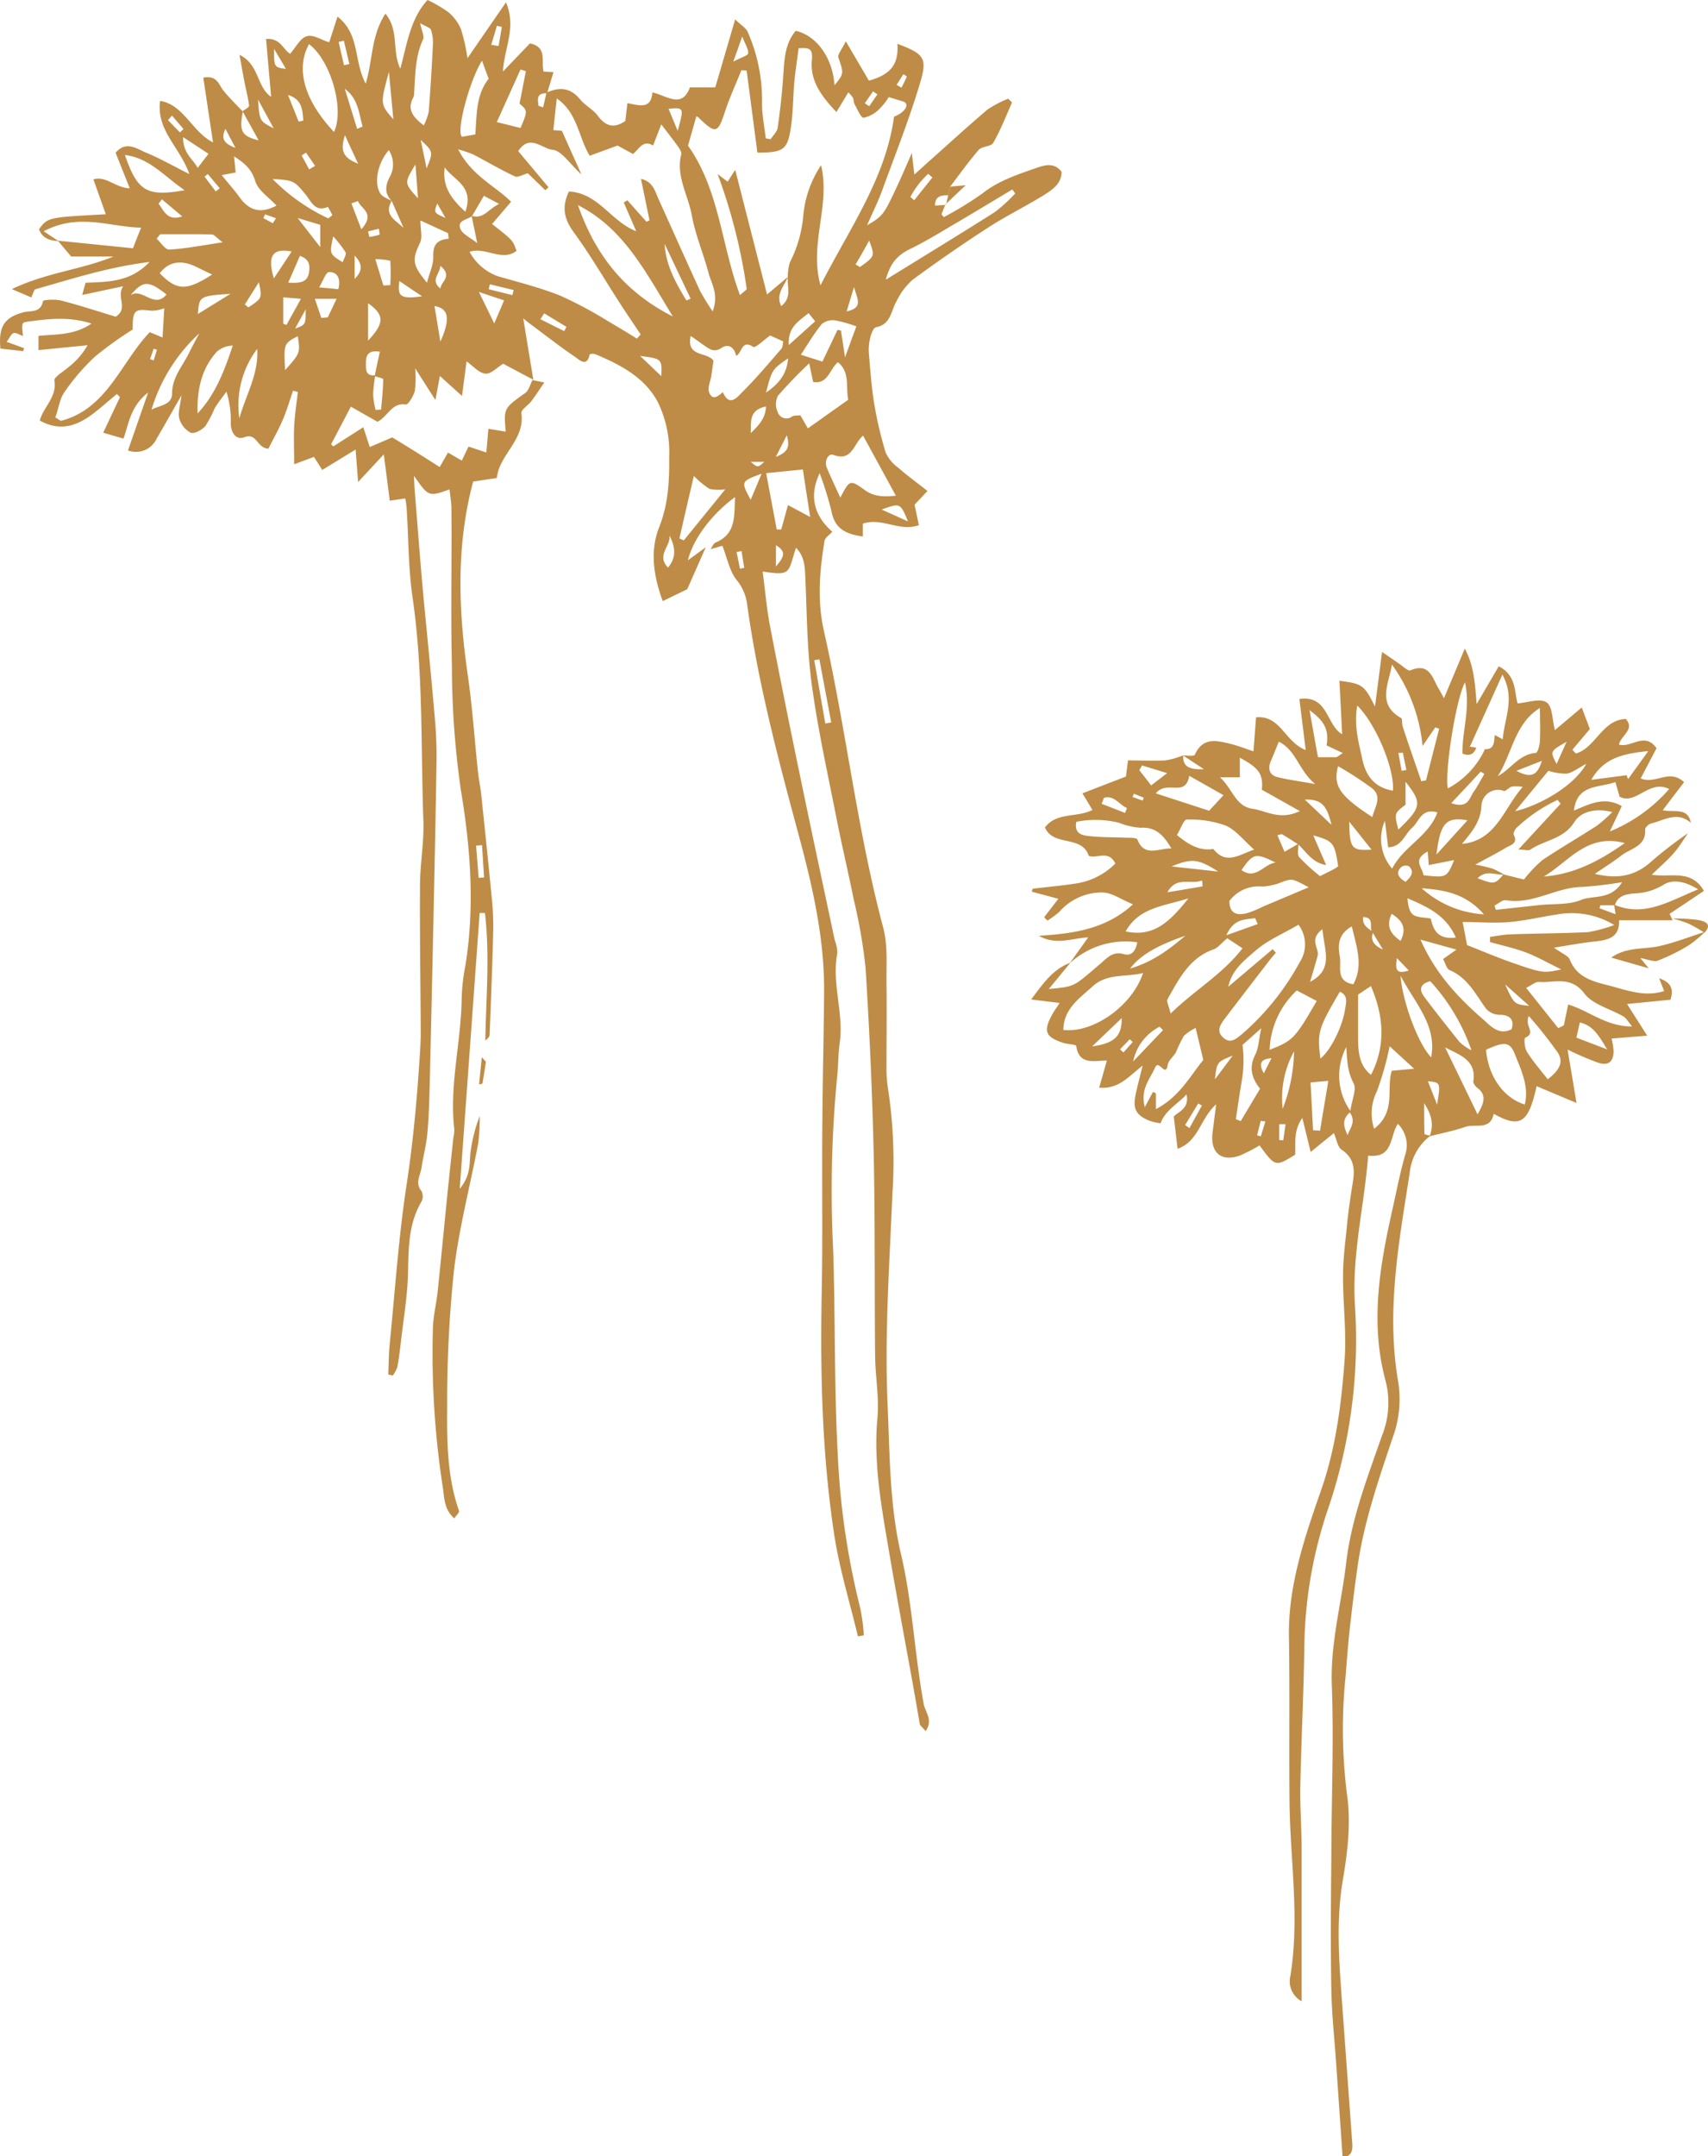 <svg xmlns="http://www.w3.org/2000/svg" viewBox="0 0 288 363.39"><title>TheWoods_Illustration_Flowers_Gold</title><g id="Layer_2" data-name="Layer 2"><g id="Layer_1-2" data-name="Layer 1"><path d="M119,92.23l-3.12,7.07-4.13,2c-1.53-4.12-2.2-8.4-.61-12.43s1.73-7.83,1.7-12a19.23,19.23,0,0,0-1.91-9.09c-2.24-4.21-6.3-6.29-10.5-8.07a1.61,1.61,0,0,0-1,0c-.46,2.31-1.79.88-2.48.42-2.46-1.66-4.81-3.5-7.19-5.27-.5-.37-1-.76-1.53-1.2.58,3.55,1.14,6.95,1.7,10.34l-5.09-2.7c-1,.6-2.06,1.77-3,1.67-1.12-.12-2.11-1.33-3.17-2.07-.23,1.74-.44,3.36-.77,5.83l-3.73-3.37c-.2,1.08-.39,2.09-.75,4.06L70,62.06a17.5,17.5,0,0,1-.06,3.86c-.25.86-1.11,2.31-1.51,2.25-2.37-.37-3,2-4.78,2.91l-4.49-2.55c-1.16,2.22-2.24,4.28-3.33,6.34l.37.36L61.26,72l1.09,3.34,3.79-1.63c3,1.82,5.42,3.35,8,5l1.4-2.44,2.33,1.35L79,75.26l3,1c.13-1.45.23-2.65.35-4l2.93.49c-.36-4-.33-3.93,3.31-6.54.6-.44.8-1.43,1.19-2.16l2,.41c-.87,1.26-1.51,2.26-2.22,3.19-.53.69-1.73,1.39-1.65,2,.64,4.5-3.74,6.93-4.13,10.9l-4,.61c-2.93,11-2.46,21.85-.89,32.73.77,5.35,1.13,10.77,1.7,16.15.15,1.37.44,2.73.58,4.1.59,5.63,1.18,11.25,1.72,16.88a46.64,46.64,0,0,1,.28,5.66c-.14,5.89-.38,11.79-.61,17.68,0,.34-.31.67-.73,1,.13-7.17.78-14.36-.06-21.5l-.89,0c-1.1,15.23-2.2,30.47-3.36,46.47,2-2.36,1.57-4.53,1.87-6.51a25.66,25.66,0,0,1,1.5-5.73,34.62,34.62,0,0,1-.25,4.57c-1.35,7.15-3.23,14.22-4.09,21.42a212.08,212.08,0,0,0-1.15,23c-.05,5.88,0,11.84,2,17.54.09.25-.44.73-.8,1.26-1.68-1.47-1.67-3.32-1.9-5A148.18,148.18,0,0,1,73,223.65c.09-2,.58-4,.8-6,.52-5,1-10,1.5-15,.36-3.63.76-7.26,1.14-10.89a6.44,6.44,0,0,0,.16-1.5c-.86-7.46,1.19-14.76,1.25-22.17a33.12,33.12,0,0,1,.6-5.23c1.63-9.93.91-19.87-.73-29.65a148.24,148.24,0,0,1-1.52-21c-.22-8.8,0-17.61-.08-26.41,0-1.08-.2-2.15-.32-3.32-3.53,1.25-3.53,1.25-6-2.3.06,1.29.08,2,.15,2.79.54,6.52,1,13,1.64,19.56s1.27,13,1.82,19.56a70.45,70.45,0,0,1,.18,7.12c-.12,8.06-.3,16.11-.47,24.17q-.31,14.81-.67,29.62c-.07,2.64-.14,5.28-.38,7.9-.18,2-.69,3.93-1,5.9-.17,1.28-1.15,2.56,0,3.92a1.94,1.94,0,0,1,0,1.77c-2.26,3.85-2.17,8-2.28,12.3-.11,3.84-.78,7.67-1.21,11.5-.16,1.36-.32,2.74-.58,4.09a5.55,5.55,0,0,1-.77,1.43l-.76-.17c.07-1.68.07-3.37.23-5,.9-9,1.5-18.08,2.86-27,1.2-7.86,1.87-15.73,2.34-23.64,0-.63.06-1.27.05-1.9-.05-8.28-.18-16.57-.13-24.86,0-3.63.7-7.28.57-10.89-.45-12.57,0-25.18-1.83-37.7-.72-5-.66-10-1-15.06A10.52,10.52,0,0,0,68.32,84l-2.6.38c-.31-2.44-.62-4.86-1-7.81l-4.34,4.66c-.16-2.13-.27-3.57-.42-5.47L54.34,79.2,52.94,77,49.6,78.24c0-2.42-.09-4.38,0-6.32s.4-3.91.62-5.86l-.81-.21c-.58,1.67-1.07,3.39-1.77,5S46,74.12,45.25,75.62c-2-.14-1.9-2.75-4.06-1.93-1.4.54-2.24-.8-2.28-2.26A16.19,16.19,0,0,0,38.18,66c-.67.94-1.4,1.85-2,2.83a18.38,18.38,0,0,1-1.57,3c-.58.64-1.87,1.34-2.46,1.09a3.92,3.92,0,0,1-1.92-2.4c-.26-1,.17-2.18.37-3.9-1.59,2.78-2.86,5.05-4.18,7.29a3.85,3.85,0,0,1-4.84,2c1.07-3.07,2.11-6.07,3.4-9.76-3,2.32-3.26,5.27-4.16,7.77l-3.42-1c.95-2,1.89-4,2.83-6l-.52-.52c-1.35,1.1-2.65,2.27-4,3.31-2.66,2-5.49,3.11-9,1.16.6-2.27,2.94-4,2.46-6.72-.1-.6,1.52-1.52,2.37-2.27a12.62,12.62,0,0,0,3.23-3.7L6.49,59V56.61c2.6-.31,5.89,0,8.94-2.08-3.82-1.24-7.31-.78-10.79-.32-1,.13-1,.26-.76,2.42-.6-.21-1.19-.63-1.6-.49s-.67.82-1.16,1.47l2.93,1.06-.13.51L.07,58.74C-.29,55,.78,53.46,4,52.62c1.21-.31,2.84.16,3.25-1.86,0-.25,2.07-.36,3.06-.11,3.09.79,6.14,1.8,9.19,2.72,2.23-1.39.05-3.23,1.26-5.13l-6.9,1.47c.16-.6.35-1.24.57-2.06,3.71-.16,7.52-.06,10.78-3.5C18.26,45,12.14,47,6,48.74c-.28.08-.4.73-.73,1.38L2,48.72c5.84-2.8,11.67-3.25,17.13-5.49H12L9.75,40.56l12.67,1.28c.36-.92.77-2,1.38-3.47-5.47-.14-10.47-2.52-16.43.6l2.49,1.66c-1.46-.08-2.73-.46-3.28-2,1.48-2,1.48-2,11.26-2.52l-2.09-5.88c2.11-.65,3.69,1.41,6.13,1.51l-2.39-6c1.78-2.08,3.57-.67,5.16,0,2.26.91,4.4,2.15,7.28,3.6C30.33,24.76,26.33,22,27,17c4,.66,5.3,5.13,8.92,7-.58-3.88-1.11-7.38-1.64-10.91,2.37-.47,2.6,1.22,3.42,2.21,1,1.23,2.15,2.33,3.24,3.5-.62,3.34-.23,4.12,2.67,4.85l-2.71-4.9c.39-.32,1.13-.67,1.1-.94-.16-1.36-.53-2.7-.79-4.06s-.49-2.66-.82-4.51c3.38,1.65,2.85,5.4,5.33,7.08-.29-3.28-.57-6.44-.86-9.75,2.45-.19,2.82,1.75,4.06,2.49.91-1,1.65-2.57,2.77-2.94s2.44.61,3.82,1c.37-1.13.81-2.49,1.4-4.32,3.84,3,2.7,7.51,4.76,11.3,1.19-4,.9-8.1,3.32-11.8,2.35,2.85,1.06,6.28,2.51,9.28C68.64,7.37,69.21,3.12,72.09,0a21.36,21.36,0,0,1,3.52,2.06,7.63,7.63,0,0,1,2.13,2.88,31.58,31.58,0,0,1,1.08,4.87L85.32.39c1.79,4.28-.27,7.57-.52,11.67l4.56-4.75c3,.65,1.83,3,2.3,4.76l1.67.09-1.08,3.56c-1.93-.07-1.53,1.11-1.46,2.1l.79.27.57-2.47c2.17-1,4-.88,5.66,1.12.86,1.06,2.23,1.71,3,2.79,1.29,1.71,2.66,2.2,4.63.86.08-.72.2-1.69.35-3,1.84.3,4,1.2,4.21-1.82,2.45.56,5,2.8,6.33-.85h4.28c1.08-3.68,2.13-7.27,3.35-11.46,1,1,1.79,1.42,2.1,2.08a28.49,28.49,0,0,1,2.43,12.09c0,2,.41,3.92.63,5.88l.81.16c.42-.65,1.1-1.25,1.2-1.94.41-2.85.73-5.73.93-8.6s.25-5.51,2.11-7.74c3.6.84,6.24,4.62,6.54,9.18,1.64-2,1.56-2,.66-4.67-.18-.52.58-1.34,1.25-2.74l3.89,6.63c3.64-1,5.05-2.72,4.81-6.21,4.49,1.72,5.11,2.33,3.8,6.68-1.8,6-4.11,11.86-6.27,17.75-.71,2-1.64,3.85-2.64,6.15,2.49-1.43,2.8-1.8,4.54-5.47,1-2.09,1.91-4.2,3-6.7.16,1.33.26,2.24.43,3.62l2.15-1.94c3.38-3,6.72-6.07,10.17-9A18.82,18.82,0,0,1,170,16.63c.21.21.43.42.64.64-1,2.28-1.92,4.63-3.15,6.79-.37.66-1.91.57-2.48,1.21-1.71,2-3.21,4.11-4.8,6.18-.1.49-.21,1-.32,1.47-1.33-.09-2.26.28-2.23,1.73l1.85-.13-.1-.07-.66,1.65c.13.16.26.33.4.49a58.11,58.11,0,0,0,6.52-4c2.74-2.17,5.94-3.18,9.12-4.3,1.44-.51,3-.92,4.21.67,0,2-1.54,3-3,3.93-3.09,1.91-6.39,3.52-9.44,5.5q-6.47,4.19-12.68,8.76a11.48,11.48,0,0,0-2.66,3.52c-1,1.66-.94,4-3.52,4.48-.45.09-.84,1.21-1,1.92a8.28,8.28,0,0,0-.18,2.63c.24,2.78.43,5.58.89,8.33a63.09,63.09,0,0,0,1.94,8.26,6.53,6.53,0,0,0,2.12,2.54c1.49,1.31,3.1,2.48,4.92,3.91l-2.18,2.32c.22,1,.44,2.08.73,3.44-3.34,1.18-6.14-1.35-9.46-.25v2.16c-2.89-.39-4.73-1.33-5.27-4.22a60.15,60.15,0,0,0-2-6.45c-1.8,3.81-1,7.12,2.13,9.87-.45.51-1.22,1-1.31,1.54-.82,5-1.27,10-.1,15.2,3.74,16.56,5.6,33.5,10,50,.79,3,.51,6.23.55,9.36.06,4.78,0,9.56,0,14.33a20.36,20.36,0,0,0,.24,3.32,81.59,81.59,0,0,1,.75,17.95c-.49,11.82-1.33,23.64-.8,35.52.37,8.43.33,16.89,2.26,25.1s2.28,16.92,3.84,25.31c.25,1.31,1.61,2.62.31,4.5-.47-.58-.91-.88-1-1.25-1.62-9.61-3.51-19.18-5.13-28.77-1.26-7.45-2.71-15-2-22.77.31-3.47-.36-7-.39-10.52-.11-11.2,0-22.41-.23-33.62-.24-10.58-.72-21.16-1.38-31.72a89.87,89.87,0,0,0-2-11.52c-.91-4.56-2-9.09-2.9-13.66-1.48-7.52-3.15-15-4.18-22.62-.81-6-.81-12-1.08-18.07-.08-1.79-.16-3.48-1.57-4.91-1.4,4.16-.66,4.79-5.63,4,.41,3,.65,6,1.21,9q2.46,12.78,5.12,25.51c1.9,9.21,3.88,18.41,5.83,27.61a6.33,6.33,0,0,1,.44,2.19c-1,5.11,1.14,10.13.39,15.23-.27,1.84-.21,3.73-.42,5.58a199.87,199.87,0,0,0-.67,29.26c.37,11.45.15,22.92.77,34.35a130,130,0,0,0,3.8,26,34.1,34.1,0,0,1,.6,4.55l-1,.18c-1.36-5.72-3.12-11.38-4-17.17-2.06-13.57-2.37-27.26-2.1-41,.19-9.68,0-19.37.11-29.05.05-7.17.24-14.34.29-21.51.05-8.64-1.81-17-4-25.26-3.57-13.23-7.14-26.47-9-40.1a8.06,8.06,0,0,0-1.8-4c-1.15-1.48-1.52-3.57-2.35-5.7l-2,.57c.29-.39.5-1,.88-1.13,3.51-1.5,3.07-4.52,3.26-7.65-4,2.91-7.11,7.13-7.95,10.65ZM79.52,36.36c2,.63,2.76-1.09,4.64-2L81.59,33c-.78,1.33-1.38,2.36-2,3.42-.79.63-2.56.69-1.95,2.17.37.89,1.63,1.42,2.83,2.39Zm-16.35,27,.88-4.09c-1.94-.3-2.35.58-2.35,1.84,0,1.09-.13,2.3,1.58,2.15a25.51,25.51,0,0,0-.37,3.24,14.45,14.45,0,0,0,.42,2.58l.93-.06c.15-1.7.33-3.4.36-5.1C64.62,63.76,63.67,63.57,63.17,63.38Zm2.88-29.5c-1.42,2.35.7,3.28,2,4.55l-2-4.54c-1.22-1.24-1.11-2.55-.36-4a4.38,4.38,0,0,0-.13-4.57c-1.87,2.16-2.55,5.47-1.45,7.28C64.48,33.2,65.39,33.46,66.05,33.88Zm66.8,12.81c-.57,1.53-2.12,2.87-1.12,4.92,1.88-1.48.93-3.31,1.11-4.92a8,8,0,0,1,.36-2.48,21.09,21.09,0,0,0,2.25-7.89,18.21,18.21,0,0,1,3-8.46c1.61,6.93-2.05,13.16-.1,20.25,5-9.76,11-18.08,12.4-28.43,1.86-.7,2.69-2.1,1.59-2.54l-2.48-.75a11.08,11.08,0,0,1-1.54,1.95,5.32,5.32,0,0,1-2.69,1.53c-.47,0-1.06-1.45-1.53-2.28-.18-.32-.12-.76-.28-1.09a4.87,4.87,0,0,0-.78-.91l-2,3.31c-2.9-3-4.45-5.58-4.14-8.75.19-2-.49-2.11-2.24-2-.25,2-.55,3.83-.72,5.69-.24,2.63-.2,5.3-.62,7.9-.56,3.54-1.3,4-5.61,4-.6-4.57-1.2-9.19-1.81-13.81l-.88-.09c-.94,2.34-2,4.64-2.78,7-1.2,3.69-1.57,3.81-4.5.94a1.11,1.11,0,0,0-.33-.15c-.46,1.64-.93,3.27-1.4,4.94,5.3,7.44,5.6,16.7,8.76,25.19.63-.6,1.15-.88,1.13-1.1A92.88,92.88,0,0,0,121,29.33l1.69,1.29,1.28-2c1.87,7.33,3.59,14.05,5.37,21ZM107.39,57.07l.64-.71c-1.1-1.64-2.22-3.28-3.3-4.94-2.66-4.11-5.13-8.37-8-12.3-1.7-2.32-2-4.35-.79-6.85,5,.28,7,5,11.34,6.7l-2.1-4.85.6-.37c1.08,1.21,2.15,2.42,3.23,3.62l.51-.23c-.47-2.28-.93-4.56-1.44-7,2,.47,2.34,2,2.94,3.36,2.33,5.16,4.64,10.33,7,15.48a39.43,39.43,0,0,0,2.15,3.5c1.07-2.91-.22-4.67-.7-6.49-.87-3.28-2.24-6.45-2.83-9.76s-2.7-6.54-1.77-10.2c.1-.38-.26-.94-.54-1.33-.93-1.3-1.93-2.56-2.82-3.73-.46,1.17-.93,2.36-1.39,3.56-1.72-1.09-2.45.73-3.39,1.42l-2.6-1.42-4.7,1.72c-1.92-3.18-2-7.18-5.55-9.66-.22,2-.4,3.64-.58,5.34l1.44.11c1.09,2.44,2.07,4.61,3.3,7.35-2-1.79-3.33-4-4.87-4.15-1.76-.16-3.88-2.74-5.79.23l5.11,6.09-.54.5L89,29.2c-.8.21-1.68.76-2.18.53-2.39-1.12-4.67-2.47-7-3.69a21.85,21.85,0,0,0-2.57-.87c2.29,4.45,6.12,6.06,8.93,8.83l-3.21,3.75c3.52,2.76,3.52,2.76,4.12,4.53-2.48,1.89-5.22-.75-7.91.16A8.74,8.74,0,0,0,84,46.57c3.47,1,7,1.88,10.38,3.22A67.73,67.73,0,0,1,102.32,54C104,55,105.7,56,107.39,57.07Zm-85-1.55a62.87,62.87,0,0,0-6.33,4.54,35.85,35.85,0,0,0-5.18,6c-.84,1.19-1,2.83-1.55,4.28l.92.59c7.81-2,10.14-9.87,15-14.95l2.16.9c.11-1.91.21-3.53.29-4.93a6.51,6.51,0,0,1-2.15.42C22.69,52,22.35,52.24,22.38,55.52Zm97.92,5.27c-.12.81-.24,1.68-.37,2.55s-.67,2-.36,2.81c.58,1.43,1.54.61,2.3-.07,1.14,2.66,2.52.75,3.34-.06,2.31-2.28,4.4-4.79,6.54-7.25.22-.24.19-.7.32-1.23l-2.22-1c-1.07.75-2.49,2.16-2.85,1.92-2-1.32-1.91,1.1-2.88,1.51-.31-1.49-1.34-2.09-2.44-1.36-1.32.88-2.09.2-3-.43-.69-.46-1.36-1-2.23-1.56C115.68,60.26,119.25,59.23,120.3,60.79Zm16.15.43a75.31,75.31,0,0,0-5.27,5.46,3.08,3.08,0,0,0-.08,2.69,1.55,1.55,0,0,0,2.42.84c.36-.24.94-.15,1.42-.22l1.28,2.2,6.8-4.83c-.46-2.2.36-4.59-1.74-6.32-1.45,1.21-1.66,3.75-4.17,3.33C136.92,63.49,136.75,62.67,136.45,61.22Zm-39-26.63c2.84,8.09,7.59,14.5,16,18.75C108.86,45.84,105.19,38.51,97.49,34.59Zm48.07,38.82c-1.66,1.45-1.85,4.42-5,3.25-.86-.32-1.6,1-1.1,2.2.72,1.68,1.5,3.34,2.26,5,1.58-3,1.62-3.08,4.16-1.25,1.55,1.11,3.17,1.13,5.21.93ZM56.32,22.24c1.83-3.92-.62-12.15-4.22-14.8C49.83,11.61,51.27,16.85,56.32,22.24Zm72.87,57.5c.63,3.39,1.21,6.44,1.78,9.49h.76c.37-1.32.73-2.65,1.14-4.11l3.74,2c-.47-3-.84-5.43-1.23-8Zm42-47.1c-.16-.24-.32-.48-.49-.71-3.16,1.89-6.31,3.8-9.49,5.67-2.57,1.5-5.11,3.09-7.79,4.38-2,1-3.29,2.25-4.06,5.16,6.62-4.09,12.56-7.7,18.42-11.42A27.42,27.42,0,0,0,171.15,32.64ZM71.46,21.13a10.52,10.52,0,0,0,.83-2.29q.43-5.6.7-11.21a7,7,0,0,0-.31-2.58c-.14-.4-.89-.58-1.83-1.14.27,1.35.73,2.19.49,2.71-1.34,2.89-1.31,6-1.51,9a1.63,1.63,0,0,1-.11.74C68.64,18.28,69.44,19.63,71.46,21.13ZM46.62,34.65c-1.28-1.4-3.11-2.56-3.58-4.13-.61-2-1.75-3-3.58-4.17.13,1.19.2,2,.28,2.72l-2.35.44C38.57,31,39.5,32,40.29,33.1,41.86,35.36,43.78,36.16,46.62,34.65Zm67.94,56.09.74.33,7-8.61a8,8,0,0,1-2.65-.06A14.21,14.21,0,0,1,117,80.2C116.06,84.18,115.31,87.46,114.56,90.74ZM144.4,55a21.92,21.92,0,0,0-3.57-1,2.93,2.93,0,0,0-2.27.61c-1.32,1.63-2.39,3.46-3.52,5.17l3.63,1.16c.84-1.76,1.7-3.55,2.55-5.35l.58.11c.18,1.21.37,2.43.69,4.52C143.32,57.92,143.86,56.46,144.4,55ZM33.31,69.68c3.06-3.25,4.54-7.26,5.94-11.44a4.21,4.21,0,0,0-2.66,1C33.94,62.14,33.2,65.77,33.31,69.68ZM31.13,32.06c-3.49-2.38-5.88-5.42-10.07-5.94C23.19,32.24,24.72,33.18,31.13,32.06Zm44.53,8.17-.12-.94-4.65-2.13c0,1.52.38,2.84-.07,3.77-1.34,2.8-1.35,3.68,1.18,6.71.43-1.69,1.12-3.1,1.06-4.48C73,41.29,73.67,40.4,75.66,40.23Zm5.61-30c-2.09,3.33-4.4,11.92-3.38,12.82l2.25-.39c.27-3.38.1-6.67,2.26-9.39C82,12.26,81.67,11.3,81.27,10.21ZM88.67,12l-.9-.29-4,8.86,4,1c1.22-2.9,1.22-2.9-.17-4.11C88,15.51,88.32,13.75,88.67,12ZM35.77,46.27,32.94,44.9c-2.48-1.17-4.59-.76-6,1.16C29.83,49,31.42,49.06,35.77,46.27ZM25.54,69.05c1.35-.76,3.46-.75,3.48-2.74,0-2.73,1.77-4.61,2.85-6.82.55-1.11,1.15-2.21,1.73-3.31A28.72,28.72,0,0,0,25.54,69.05ZM27,39.48l-.59.74c.71.65,1.45,1.88,2.13,1.84,2.75-.15,5.48-.7,9-1.22-1.09-.83-1.44-1.32-1.8-1.33C32.85,39.45,29.93,39.48,27,39.48ZM43.36,58.8a15.75,15.75,0,0,0-3,11.7C41.44,66.59,43.66,63,43.36,58.8Zm12-22,.69-.54a15.78,15.78,0,0,0-.77-1.39c-2.18.93-2.79-.92-3.75-2.09-1.94-2.35-2-2.39-5.57-2.62A32.3,32.3,0,0,0,55.41,36.83Zm23.1-1.1c1.58-4.37-2.05-5.36-3.47-7.5C74.55,31.36,76,33.45,78.51,35.73Zm-16.4,15.4v6.31C64.86,54.42,64.81,53.08,62.11,51.13Zm53.66-.44.73-.33-4.39-9.24C112.28,44.79,114,47.75,115.77,50.69ZM22,49.76c2-1.36,4,2.4,6.08-.13C25.05,47.25,24.14,47.24,22,49.76ZM48.07,62.38c2.56-2.88,2.56-2.88,2.14-5.72C47.85,57.89,47.85,57.89,48.07,62.38Zm26.19-4.81c1.78-4,1.34-5.57-1-6ZM65.58,12.12c-1.48,5.43-1.48,5.43.75,8Zm63.58,54.05c1.93-1.35,3.51-2.93,3.73-5.78C130.18,62.27,130.18,62.27,129.16,66.17Zm10,55.76,1-.18-2-10.64-.86.16Zm-68-72-3.82-2.57C67,49.91,67.41,50.46,71.15,49.94Zm-32.28-.42c-5.27.38-5.27.38-5.52,3.41Zm10.3-7.13c-3.26-.62-4.12.76-3,4.54Zm-.58,5.25c2.15.15,3.28-.13,3.51-1.76.16-1.14.1-2.19-1.54-2.75C49.91,44.63,49.33,46,48.59,47.64Zm-.84,2.48v4.45l.55.2c.73-1.33,1.47-2.65,2.43-4.4Zm16.9-2,1.15-.06a33.15,33.15,0,0,0,0-4.11,11.51,11.51,0,0,0-2.52-.26C63.82,45.44,64.23,46.78,64.65,48.12Zm-33.78-25c-.06,2.71,1.63,3.65,2.45,5.18l1.83-2.37ZM133,58.15l4.45-4-1.12-1.39C134.76,54.12,132.83,55,133,58.15ZM83.34,54.51,85,50.62,80.75,49.2Zm45.08,25.32c-3.51,1.3-3.51,1.3-1.84,4.4C127.15,82.88,127.66,81.65,128.42,79.83ZM60.22,21.72l.92-.4c-.64-2.25-.73-4.69-3-6.35Zm.14,12.16-1.11.4,1.68,4.36C63.37,35.91,60.84,35.21,60.36,33.88Zm52.52,56.36c.29,1.76-2.28,3.33-.24,5.41C114.19,93.8,113.78,92,112.88,90.24ZM50.19,36.74,54,41.65V37.89Zm6,3.07c-.65,3-.65,3,1.59,4.38.2-.6.67-1.31.49-1.67A19.54,19.54,0,0,0,56.16,39.81ZM71.93,28.38c1.14-2.81,1.14-2.81-1-4.8C71.33,25.43,71.63,26.9,71.93,28.38ZM54.18,53.58l1.09-.1c.45-.94.9-1.88,1.48-3.12H53.09ZM50.36,20.5l.78-.17C51,18.59,51,16.75,48.56,16ZM126.58,73c1.2-1.2,2.48-2.34,2.59-4.5C126.21,69.08,126.68,71.16,126.58,73ZM57.05,48.73c.44-1.79-.15-2.9-1.58-2.88-.51,0-1,1.5-1.66,2.58Zm23.66,99.21.91-.07-.34-5.44-1,.08C80.42,144.32,80.57,146.13,80.71,147.94ZM144.26,44.57,145,45c2.54-1.81,2.54-1.81,1.56-4.46C145.68,42.13,145,43.35,144.26,44.57ZM58.17,22.78c-.88,2.72-.25,3.82,2.22,4.81C59.55,25.79,59,24.65,58.17,22.78ZM153.1,87.87c-1.29-3.13-1.29-3.13-4.44-2ZM41.28,51.31l.6.49c2.33-1.54,2.33-1.54,1.77-4.23Zm82.36-40.92c1.4-.75,2.45-1,2.51-1.4.08-.67-.45-1.43-1-2.84C124.6,7.74,124.29,8.59,123.64,10.39Zm-12.13,53c.11-2.92.11-2.92-3.58-3.41Zm-68-46.61c.26,3.63.26,3.63,2.64,4.85ZM157.22,29.91l-.71-.61a14.35,14.35,0,0,0-3,3.89l.64.56ZM70.48,33.42c-.17-2.35-.29-3.9-.43-5.7C68.14,30.85,68.14,30.85,70.48,33.42Zm43.79-11.37c1.08-3.94,1.08-3.94-1.54-3.72C113.2,19.48,113.64,20.53,114.27,22.05Zm-40,26.59c0-1.16,2.15-2,0-3.83C74.11,46.28,72.53,47.22,74.28,48.64ZM58,11l.91-.21-.93-3.93-.88.21Zm1.8,36c1.24-1.24,1.48-2.39,0-3.92ZM27.3,33.59l-.57.74c.93,1.16,1.45,3,4,2.14ZM144,48.36c-.54,1.8-.85,2.84-1.24,4.12C145.63,51.84,144.55,50.44,144,48.36ZM91.75,52.8l-.62,1,4,2,.39-.71Zm-40.21-.67c-.84,1.54-1.31,2.39-1.78,3.24C51.55,54.72,51.55,54.72,51.54,52.13ZM46.21,8.24c0,3.09,0,3.09,2,3.37C47.66,10.67,47.19,9.88,46.21,8.24Zm36.62-.68,1.24.19.55-3.21-.83-.2ZM62.06,39c.07.31.15.62.22.93A11.9,11.9,0,0,0,64,39.55a4.3,4.3,0,0,0-.13-1Zm89.12-24.7.83.47c.31-.62.63-1.23.9-1.87a4.13,4.13,0,0,0-.59-.39ZM82.6,47.91c-.07.28-.13.55-.2.83l4,1,.21-.86ZM73.73,34.29c-.6,1.56-.6,1.56,1.39,2.44ZM130.81,77c2.11-.83,2.39-1.7,1.86-3.64Zm-4.22.83c1.18,1,1.18,1,2.28,0Zm4.25,17.64c1.41-1.67,1.78-2.52,0-3.58Zm-5.8-2.6-.84.16.57,2.8.72-.13Zm-90-63.54-.55.44,1.89,2.49.67-.53Zm17.09-.79,1-.59-1.53-2.23-.74.48ZM145.82,17.4l.75.5,1.38-2-.74-.5ZM39.7,24.92c-.79-1.5-1.24-2.35-1.68-3.2C37.31,23.15,37.52,24.12,39.7,24.92ZM29,19.48l-.67.76,2,2.07.62-.56C30.3,21,29.65,20.24,29,19.48ZM46,37.62l.54-.84-1.85-.66c-.09.22-.19.43-.28.64ZM25.3,60.52l.62.21.54-1.79-.55-.17C25.71,59.35,25.51,59.94,25.3,60.52Z" style="fill:#be8c46"/><path d="M180.34,162.38l3.15-4.41c-2.85.16-5.45,1.38-8.32-.27,6-.36,11.37-1.17,15.87-5.3-2-.82-3.6-2-5.22-2a9.55,9.55,0,0,0-7.21,3.28,15.29,15.29,0,0,1-2,1.47l-.55-.57,2.4-3.11-4.49-1.2.16-.5c2.48-.29,5-.52,7.45-.9a11.86,11.86,0,0,0,6.49-3.34c-1.15-2.33-3-.8-4.49-1.29-1.12-3.58-6-1.49-7.38-4.8,2-2.62,5.29-1.58,8-2.94-.54-.9-1-1.71-1.69-2.8l7.36-2.84c0-.35.16-1.27.33-2.71,2.05,0,4.18.09,6.31,0a14.11,14.11,0,0,0,3-.86c-.09,1.88.93,2.44,3.5,2.34l-3.54-2.32c.7,0,1.89.17,2-.12,1.37-3.06,3.77-2.37,6.12-1.8,1.19.29,2.33.75,3.77,1.23.15-2,.29-3.82.43-5.73,4.14-.4,4.82,4.14,8.38,5.51-.4-3.16-.73-5.88-1.07-8.6,4.9-.7,4.49,4.39,7.21,5.93-.15-3-.3-6-.46-9,3.88.49,4.2.73,6,4.35.39-3,.75-5.81,1.19-9.21,1.34.91,2.11,1.45,2.9,2,.62.41,1.47,1.27,1.88,1.1,3.28-1.38,3.7,1.37,4.8,3.15.19.31.36.63.86,1.55,1.26-3,2.33-5.54,3.51-8.36,1.51,2.78,1.72,5.71,2,9.35l3.72-6.37c3,1.54,2.61,4.23,3.18,6.25,1.75-.14,3.75-.89,4.84-.2s.95,2.82,1.46,4.7l4.52-3.81,1.37,3.63-2.95,3.5.59.63c3.39-1,4.38-5.65,8.42-5.83,1.59,1.82-.8,2.72-1.15,4.32,2.05.63,4.31-2.24,6.33.61-.82,1.57-1.72,3.29-2.67,5.09,2.43,1.1,4.82-1.72,7.32.64-1.16,1.51-2.31,3-3.6,4.72,1.87.45,4.24-.58,4.74,2.13-2.26-2-4.49-.43-6.71.11-.41.1-1,.65-1,1,.2,2.87-2.42,3.16-4,4.39-1.28,1-2.71,1.89-4.48,3.1,4.18,1,7.09.2,9.71-2.25a71.21,71.21,0,0,1,6-4.61c-.77,1.1-1.46,2.27-2.33,3.28-1,1.18-2.25,2.23-3.79,3.73,3.29.5,6.66-1,8.8,2.72l-5.79,3.87c.11.22.31.65.51,1.08H273c.13,3.12-2.14,3.37-4.48,3.62-1.91.21-3.8.56-6.5,1,1.41,1,2.42,1.37,2.67,2,1.27,3.23,4.3,3.77,7,4.48s5.68,1.86,8.91.83c-.33-.85-.59-1.5-.84-2.16,1.59.56,2.62,1.45,1.91,3.62l-7.32.72,3.4,5.34-6,.48a13.5,13.5,0,0,1,.33,2.07c0,1.82-.86,2.58-2.61,2a50.07,50.07,0,0,1-5.15-2.21c.49,2.89.92,5.47,1.51,9l-6.73-2.83c-1.38,6.22-2.74,7.14-7.23,4.66-.59,2.87-3.1,1.61-4.82,2.21-2,.68-4,1.07-6,1.57.8-2,.28-3.74-.91-5.57,0,1.86,0,3.51.05,5.16,0,.12.62.21,1,.32a8.92,8.92,0,0,0-3.49,6.32c-1.84,11.69-4,23.36-1.92,35.25a18.7,18.7,0,0,1-.94,9.29c-2.41,7.16-4.88,14.3-5.94,21.82-.49,3.47-.92,6.95-1.31,10.43-.29,2.63-.48,5.26-.69,7.89a88.13,88.13,0,0,0,.21,19.88c.72,4.85.13,9.74-.68,14.54-1.16,6.78-.65,13.53-.16,20.3q.86,11.85,1.72,23.7c.09,1.25.21,2.5-1.6,2.77-.37-5.44-.74-10.81-1.11-16.17-.28-4-.72-8-.79-12.06-.14-7.41-.08-14.82,0-22.22,0-9.7.44-19.41.08-29.09-.27-7.06,1.6-13.73,2.41-20.59.87-7.46,3.57-14.38,6-21.39a14.92,14.92,0,0,0,.7-9.2c-2.75-9.93-1-19.72,1.2-29.46.67-3,1.23-5.92,2.07-8.82a5.08,5.08,0,0,0-1.25-5.2c-1.4,2.14-.72,5.86-5,5.36-.67,8.56-2.77,16.69-2.23,25.27a88.38,88.38,0,0,1-4.64,34.57,74.84,74.84,0,0,0-3.9,23.35c-.12,7.68-.51,15.35-.67,23-.07,3.53.21,7.05.22,10.58,0,6.41,0,12.82,0,19.23v6.51a3.81,3.81,0,0,1-1.9-4.25c1.58-9.7,0-19.34-.14-29-.1-9.42.05-18.84-.1-28.27-.14-8.47,2.61-16.57,5.4-24.55,2.52-7.19,3.46-14.71,4-22.24.31-4.62-.3-9.3-.28-13.95,0-2.89.4-5.77.68-8.65.18-1.88.45-3.75.73-5.61.39-2.56,1.15-5.11-1.66-7-.68-.46-.83-1.73-1.29-2.78L221,194.13c-.55-2.24-.92-3.76-1.4-5.73-1.52,2.13-1.11,4.18-1.22,6.2-3.33,2.05-3.33,2.05-6-1.57a29.19,29.19,0,0,1-3.24,1.68c-3.19,1.17-5.1-.43-4.68-3.84l.6-4.76c-2.74,2.47-2.94,6.24-6.5,7.49-.22-1.9-.41-3.52-.64-5.45.76-.8,2.67-1.33,2.15-3.72-1.52,1.67-3.54,2.62-4.38,4.87a9,9,0,0,1-1.88-.43c-2.28-.94-2.82-2-2.32-4.42.3-1.44.69-2.87,1.18-4.87-2.4,1.85-4,4-7.33,3.72.44-1.53.82-2.88,1.3-4.57-2.07,0-4.7.84-5.17-2.45,0-.26-1.39-.29-2.11-.51-3.13-1-3.52-2-1.86-4.94.29-.53.66-1,1.17-1.81l-4.8-.58c2-2.66,3.64-5.11,6.61-6.19l-3.63,4.42c4.61-.41,4.22-.48,8.51-4.1,1.23-1,2.16-2.36,4.17-1.77,1.29.37,2-.6,2.23-2A13.85,13.85,0,0,0,180.34,162.38Zm51.11-5.23c-.72-.72.47-2.56-1.61-2.6-.18,1.41.87,1.9,1.71,2.53-.6,1.46.27,2.33,1.64,2.94Zm-12.57-14.86c-.89-.57-1.77-1.15-2.68-1.68-.13-.08-.39.06-.81.15l1.21,2.79,2.35-1.37c0,.77-.27,1.81.12,2.27a31.27,31.27,0,0,0,3.51,3.2c.95-.48,1.63-.8,2.28-1.15a7.92,7.92,0,0,0,.78-.5c-.61-4-.8-4.25-4.2-5.22.78,1.8,1.48,3.41,2.17,5C221.24,145.4,220.29,143.56,218.88,142.29Zm53.29,10.17c5.12,2.16,9.21-.57,14.17-2.58-2.39-1.49-4.46-1.7-5.93-.72a9.89,9.89,0,0,1-4.86,1.4c-1.39.15-2.78.38-3.25,2h-2.47l-.11.51,2.7,1C272.28,153.19,272.23,152.82,272.17,152.46Zm-21.78-26.21c1.75.08,1.49-1.48,1.66-2.38.56.3.9.48,1.34.73.28-3.61,2.15-6.88-.06-10.91l-5.48,12.14,1.08.17c-.41,1.14-1.15,1.46-2.34,1-.05-3.89,1.4-7.72.43-12-1.5,2.77-3.46,15-2.89,17.87A14.27,14.27,0,0,0,250.39,126.25Zm3.13,21.11,3.45.86a22.28,22.28,0,0,1,3.11-3.28c3-2,6.15-3.83,9.19-5.79a24.73,24.73,0,0,0,2.59-2.3c-3-.75-5.33,0-6.41,1.7-1.81,2.89-5,3-7.38,4.62-.34.25-1,0-2.05,0l7.14-7.73c-.18-.21-.36-.42-.53-.64a26.43,26.43,0,0,0-6.9,4.7c-.29.28-.61.93-.48,1.19.75,1.5-.56,1.71-1.32,2.17-1.43.87-2.93,1.63-5.16,2.85a27.32,27.32,0,0,1,2.94.69,15.07,15.07,0,0,1,1.91,1c-1.4.13-3-.89-4.47.61C252,149.06,252,149.06,253.52,147.36Zm-34.58,8.48c-2.62,1.53-5.16,2.59-7.15,4.3s-4.07,3.3-4.68,6.15l7.48-6.33.55.61c-.36.41-.73.81-1.06,1.24-2.59,3.37-5.19,6.73-7.75,10.12-.73,1-1.18,2,0,3s2.11.13,3-.58a43.36,43.36,0,0,0,9.87-12.27A5.46,5.46,0,0,0,218.94,155.84Zm28.43,3.43c2.82,1.11,5.36,2.2,8,3.1,4.72,1.64,5,1.63,7.89,1-2.09-1-3.93-2.08-5.89-2.83s-4.09-1.2-6.13-1.78c0-.29,0-.58,0-.87,1.15-.15,2.3-.39,3.46-.43,4.36-.15,8.73-.16,13.09-.37a25.7,25.7,0,0,0,4.41-1.2,13.86,13.86,0,0,0-9.82-1.75c-2.59.39-5.15,1-7.75,1.24s-5.15,0-8,0C246.93,156.93,247.13,158,247.37,159.27Zm15.38,14,.94-.46.73-3.53c3.54,1.07,6.49,3.76,10.79,3.7-.66-.78-1-1.38-1.43-1.66-2.24-1.31-5.2-2-6.65-3.92-2.3-3-5-1.73-7.62-1.92-.59-.05-1.22.53-2.18,1Zm-70-9.3c-2.93.75-6.07,0-8.52,2.27-2.22,2-4.89,3.78-4.93,7.33C184.37,174.15,190.93,169.47,192.73,164ZM194.42,184l.48.25v2.67c4-2.08,5.79-5.62,8-8.29-.45-1.87-.81-3.38-1.29-5.39a7.64,7.64,0,0,0-2,1.35,23.2,23.2,0,0,0-1.3,2.7c-.41.76-1.29,1.39-1.41,2.16-.35,2.25-1.49-1-2.12.44-.88,2-2.54,3.65-1.75,6.7Zm40.29-72c-.52,3.2-2.6,6.67,1.53,9,.27.15.12,1,.27,1.41,1,3.09,2.1,6.17,3.15,9.25l.79-.15,2.22-8.7-.66-.22-2.14,3.12A28,28,0,0,0,234.71,112Zm-27.77,46.12c-1,.83-1.58,1.62-2.35,1.89-4.06,1.44-5.81,5-7.71,8.35-.23.41.23,1.22.5,2.45,4.13-4,8.75-6.62,12.13-11Zm-8.47-17.38c2,1.65,3.81,2.69,6.12,2.33,2.15,2.73,4.29,1,6.88.11-1.79-1.57-3.09-3.32-4.82-4.06a17.57,17.57,0,0,0-6.53-1C199.63,138.05,199.1,139.65,198.47,140.69Zm14.3-7.65c.24-2.6-.39-3.59-3.71-5.4V131h-3.34c2.17,2,2.58,4.89,5.52,5.31,2.31.33,4.54,2,7.94.38Zm42.09,40.42c.57-1.7-.32-2.41-1.79-2.5a3,3,0,0,1-2.76-1.39c-1.62-2.31-3-4.92-5.87-6.13-.53-.22-.74-1.22-1.11-1.87l2.25-1.59-6.06-1.68c2.44,5.57,6.25,9.69,10.46,13.35C251.07,172.6,252.6,174.63,254.86,173.46Zm16.59-33.39a26.51,26.51,0,0,0,10-7.15c-3.39-1.68-5.55,2.74-8.35,1.3-.27-.95-.49-1.7-.71-2.46-2.85,1-6.46.31-7,4.8,2.64-1.11,5.12-2.45,8.07-.76Zm-40.29,41.05c2.53-4.89,2.2-9.87,0-15L229,167.62c0,2.57,0,4.82,0,7.07C229,177.1,229.1,179.51,231.16,181.12Zm3.7-47.87c.38-3.38-2.7-11.11-6-14.4-.61,3.41.26,6.27.87,9.12S231.87,132.73,234.86,133.25Zm15.72,43.66c.37,4.4,2.92,8.07,6.53,9.18.74-3.08-.62-5.8-1.66-8.44C254.6,175.5,253.62,175.52,250.58,176.91Zm-53-33.88c-1.24-2.08-2.53-3.75-5.21-3.58a11.48,11.48,0,0,1-3.64-.83,16.45,16.45,0,0,0-7.25-.17c-.39,2.11,1.11,2.29,2.26,2.41,2.1.23,4.24.17,6.36.27.59,0,1.59,0,1.7.33C193,144.6,195.57,142.84,197.58,143ZM252,152.61c.08.24.16.48.23.72l7.35-.8c2.36-.25,4.9,0,7-.86s5,.09,6.94-3a66.8,66.8,0,0,1-6.77.8c-4.39.06-8.26,3-12.8,2.24C253.39,151.58,252.67,152.28,252,152.61Zm-31.33-3.08c-2.77-1.48-2.76-1.44-4.22-1a10.26,10.26,0,0,1-3.61.88,6.13,6.13,0,0,0-5.54,2.43c0,2.14,1.27,2.48,2.95,2.06a18.2,18.2,0,0,0,2.68-1.1Zm36.08-16.92a7.28,7.28,0,0,0-1.8-.05c-.51.11-1.07.85-1.39.73a2.79,2.79,0,0,0-3.76,2.46c-.11,2.76-1.72,4.55-3.28,6.47C252.29,141.66,253.49,136.34,256.76,132.61Zm-38.09,34.31a14.36,14.36,0,0,0-4.58,10c3.95-1.55,4.26-1.88,7.94-8.23Zm33.88-36.11c2.25-1.22,3.6-3.69,6.43-3.93.3,0,.65-1.29.69-2,.09-1.77,0-3.54,0-5.57C255.38,121.93,255,127,252.55,130.81Zm5.24,40.42c-.78,1.78,1.33,2.77-.6,3.65-.23.11-.12,1.72.28,2.35,1,1.64,2.33,3.12,3.52,4.66,2.05-1.6,2.68-2.94,1.7-4.48A74,74,0,0,0,257.79,171.23Zm-62.9-37.53,9,2.93,2.42-2.62-5.77-3.27C199.89,134.48,196.75,131.38,194.89,133.7Zm36.81,56.53c3.82-2.9,2-6.89,3-9.78l3.76-.34-4.13-3.78a52.25,52.25,0,0,1-2.13,7.53A8.36,8.36,0,0,0,231.7,190.23Zm28.6-42.51c5.07-.37,9.33-2.58,13.67-5.64C267.55,140.37,264.47,145.29,260.3,147.72Zm-4.82-11c5-1.26,10.27-4.74,12-8-1.4.74-2.3,1.49-3.3,1.66a9.82,9.82,0,0,1-3.09-.48ZM248.11,177a33.19,33.19,0,0,0-6.94-11.64c-1.85.46-1.83,1.52-1.06,2.57,1.94,2.61,4,5.17,6,7.68A8.6,8.6,0,0,0,248.11,177Zm-22.49-47.87c-.88,3.3.28,5,5.78,8.57.4-1.68,1.71-3.38,0-4.82A59.79,59.79,0,0,0,225.62,129.12ZM208.39,188.6l.81.34,3.27-5.46c-1.53-1.94-1.86-3.69-.8-5.77.55-1.08.57-2.43,1-4.42l-3.16,2.8a20.46,20.46,0,0,1-.16,6.27C209,184.45,208.7,186.52,208.39,188.6Zm14.25-10.2c1.79-1.44,3.72-5.39,4.17-8.34.16-1.08.56-2.3-.89-2.93C222.26,173.39,222.1,173.9,222.64,178.4Zm10.88-40.07a7.62,7.62,0,0,0,1.22,8.06c1.89-3.75,6.17-5.42,7.63-9.48-2.75-.79-3.07,1.58-4.3,2.63s-1.64,3.15-4,3.26Zm7.8,39.86c1-5.38-2.65-9-5.16-13.75C236.46,168.67,239.05,175.83,241.32,178.19Zm-19.48-46c-2.84-2.27-3.24-5.72-6.21-7.2-.51,1.25-.91,2.27-1.34,3.26-.55,1.27-.26,2.34,1.05,2.7C217.2,131.42,219.14,131.65,221.84,132.15Zm-21.41,19.2c-4.34,1.36-8.34,1.53-10.63,5.58C194.6,158,197.31,155.26,200.43,151.35Zm43.26,25.17q2.73,5.61,5.45,11.24c1-1.72,1.65-3.2,0-4.44-.35-.25-.77-.81-.71-1.15C249,178.61,246,177.75,243.69,176.52Zm-15.76-20.44c-2.56,1.44-2.28,3.63-2,5.19s-.77,4.08,2.27,4.56C229.9,162.71,228.78,159.66,227.93,156.08Zm40.41-24.7,5.93-.78.26.65,3.4-4.71C273.73,127,270.46,127.7,268.34,131.38ZM245.48,158c-1.66-3.8-4.84-5.19-8.16-6.62.1,1.06.26,2.23.93,2.75s1.87.45,3,.67C241.65,156.54,242.31,158.4,245.48,158Zm4.78-3.86c-3.2-3.67-6.83-4.15-10.54-4.45A17.1,17.1,0,0,0,250.26,154.09Zm-26.57-28.52c.38-2.59-.24-4-2.88-5.94.54,3,1,5.7,1.43,7.93,1.34,0,2.19,0,3,0,.26,0,.51-.29,1.18-.7Zm3.34,50.8a10.3,10.3,0,0,0,.66,10.79c.28-1.91,1.09-3.65.55-4.65C227.15,180.51,227.16,178.54,227,176.37Zm-5.63,14.06,1.18.06c.45-2.71.91-5.43,1.4-8.39l-3,.27C221.13,185.17,221.27,187.8,221.4,190.43ZM237,131.75v3.86c-1.92,1.47-1.92,1.47-1.21,4.2C239.72,136,239.84,135.35,237,131.75Zm3.73,11.75c-2.69,1.44-.8,2.76-.71,4,3.92.43,3.92.43,5.18-2.56l-4.29.85C240.87,145.05,240.83,144.58,240.74,143.5ZM223,156.59c-2.38,1.73-.5,3.2-.83,4.5-.39,1.47-.84,2.92-1.27,4.38C225,163.31,223.25,160.14,223,156.59Zm24.44-18.34c-3.86-.71-4.59.8-5.23,5.76Zm-47.52,19.43c-4.87,1.67-7.69,3.34-9.37,5.55C194.13,162.17,196.82,160.29,199.89,157.68ZM271,176.85c-1.42-2.3-2.32-4-4.61-4.54l-.58,2.56Zm-55.91-31.48c-3.39-1.68-3.78-1.58-5.75,1.26C211.75,148.38,213.14,145.57,215.09,145.37Zm1.19,41.49a27.85,27.85,0,0,0,1.92-9.68A16.36,16.36,0,0,0,216.28,186.86Zm-32.13-10.51c3.79-.55,5-1.7,5-4.78Zm60.55-41c2.87,1,3.06-.87,3.74-1.83s1.24-2.06,1.85-3.1l-.62-.37C248.18,131.65,246.68,133.25,244.7,135.35Zm-17.2,3.11c.08,4.54.39,4.93,3.76,4.73Zm-22.09,8.42c-3.39-2.18-4.47-2.25-7.87-.86ZM192.57,129c-.15.26-.3.53-.46.79l2,2.57,2.69-2.07Zm31.93,10c-.77-3.45-1.83-4.32-4.49-4.25ZM196.11,173.6l-.59-.57a8.5,8.5,0,0,0-4.45,5.85Zm6.65-24.22c0-.32,0-.64-.08-1-1.91.77-4.31-.81-5.84,2Zm9.31,6.35-.43-1c-1.67.27-3.57,0-4.85,2.88ZM234.66,154c-1,2.14-.19,3.36,1.5,4.57C237.23,156.43,236.52,155.18,234.66,154Zm-44.95-17c.1-.28.21-.55.32-.82-1.31-.55-2.17-2.24-3.89-1.72l-.38,1ZM264.16,125c-2.81,1.61-2.81,1.61-1.69,3.75Zm-10.37,40.9c1.54,3.36,1.54,3.36,4.07,3.61Zm-45.93,12c-2.67,1.07-2.67,1.07-3,4Zm47.84-48c2.71,1.46,3.6.51,4.29-1.68ZM237,148.61c.94-.85,1.53-1.64.61-2.6a1.32,1.32,0,0,0-1.31.09C235.34,147,235.67,147.83,237,148.61Zm5.32,37.55c.6-3.74.6-3.74-1.55-3.94Zm-42.48,3.43.72.53c.7-1.27,1.4-2.54,2.11-3.81l-.63-.34Zm27.39,1.73c.37-1.18,1.5-2.27.37-3.83C226.17,188.73,226.62,190,227.24,191.32Zm9.31-64.48-.75.07c.19,1,.37,2,.55,3l.8-.15Zm-1,34.62c-.28,1.87-.18,2.81,2,2.09Zm-22.44,19.43,1.29-2.55C212.32,178.48,212.32,179.5,213.11,180.89Zm3.66,8.57-1.06,0v2.67l.68.05C216.51,191.25,216.64,190.36,216.77,189.46ZM191,175.61l-.5-.47-1.64,1.69.57.54Zm1.68-40.69.18-.49-1.67-.67-.22.55ZM213.36,189l-.77-.11c-.21.81-.42,1.63-.62,2.44l.62.17C212.85,190.7,213.1,189.86,213.36,189Z" style="fill:#be8c46"/><path d="M278,163.19l-6.31-1.81c2.57-1.83,5.43-1.35,8.06-1.93s5.17-1.59,7.74-2.41a20.57,20.57,0,0,1-2.76,2.29,33.79,33.79,0,0,1-5.19,2.56c-.67.26-1.6-.2-2.95-.43Z" style="fill:#be8c46"/><path d="M80.78,182.75c.14-1.37.28-2.74.46-4.57.54.62.71.73.69.81-.18,1.21-.38,2.42-.58,3.63Z" style="fill:#be8c46"/><path d="M287.4,157.18a29,29,0,0,0-2.71-1.54,21.41,21.41,0,0,0-2.68-.84,27.77,27.77,0,0,1,4.39.25C287.31,155.23,288.86,155.65,287.4,157.18Z" style="fill:#be8c46"/><path d="M159.89,32.92l.32-1.47,2.63-.24-3.43,3.24.1.07Z" style="fill:#be8c46"/></g></g></svg>
